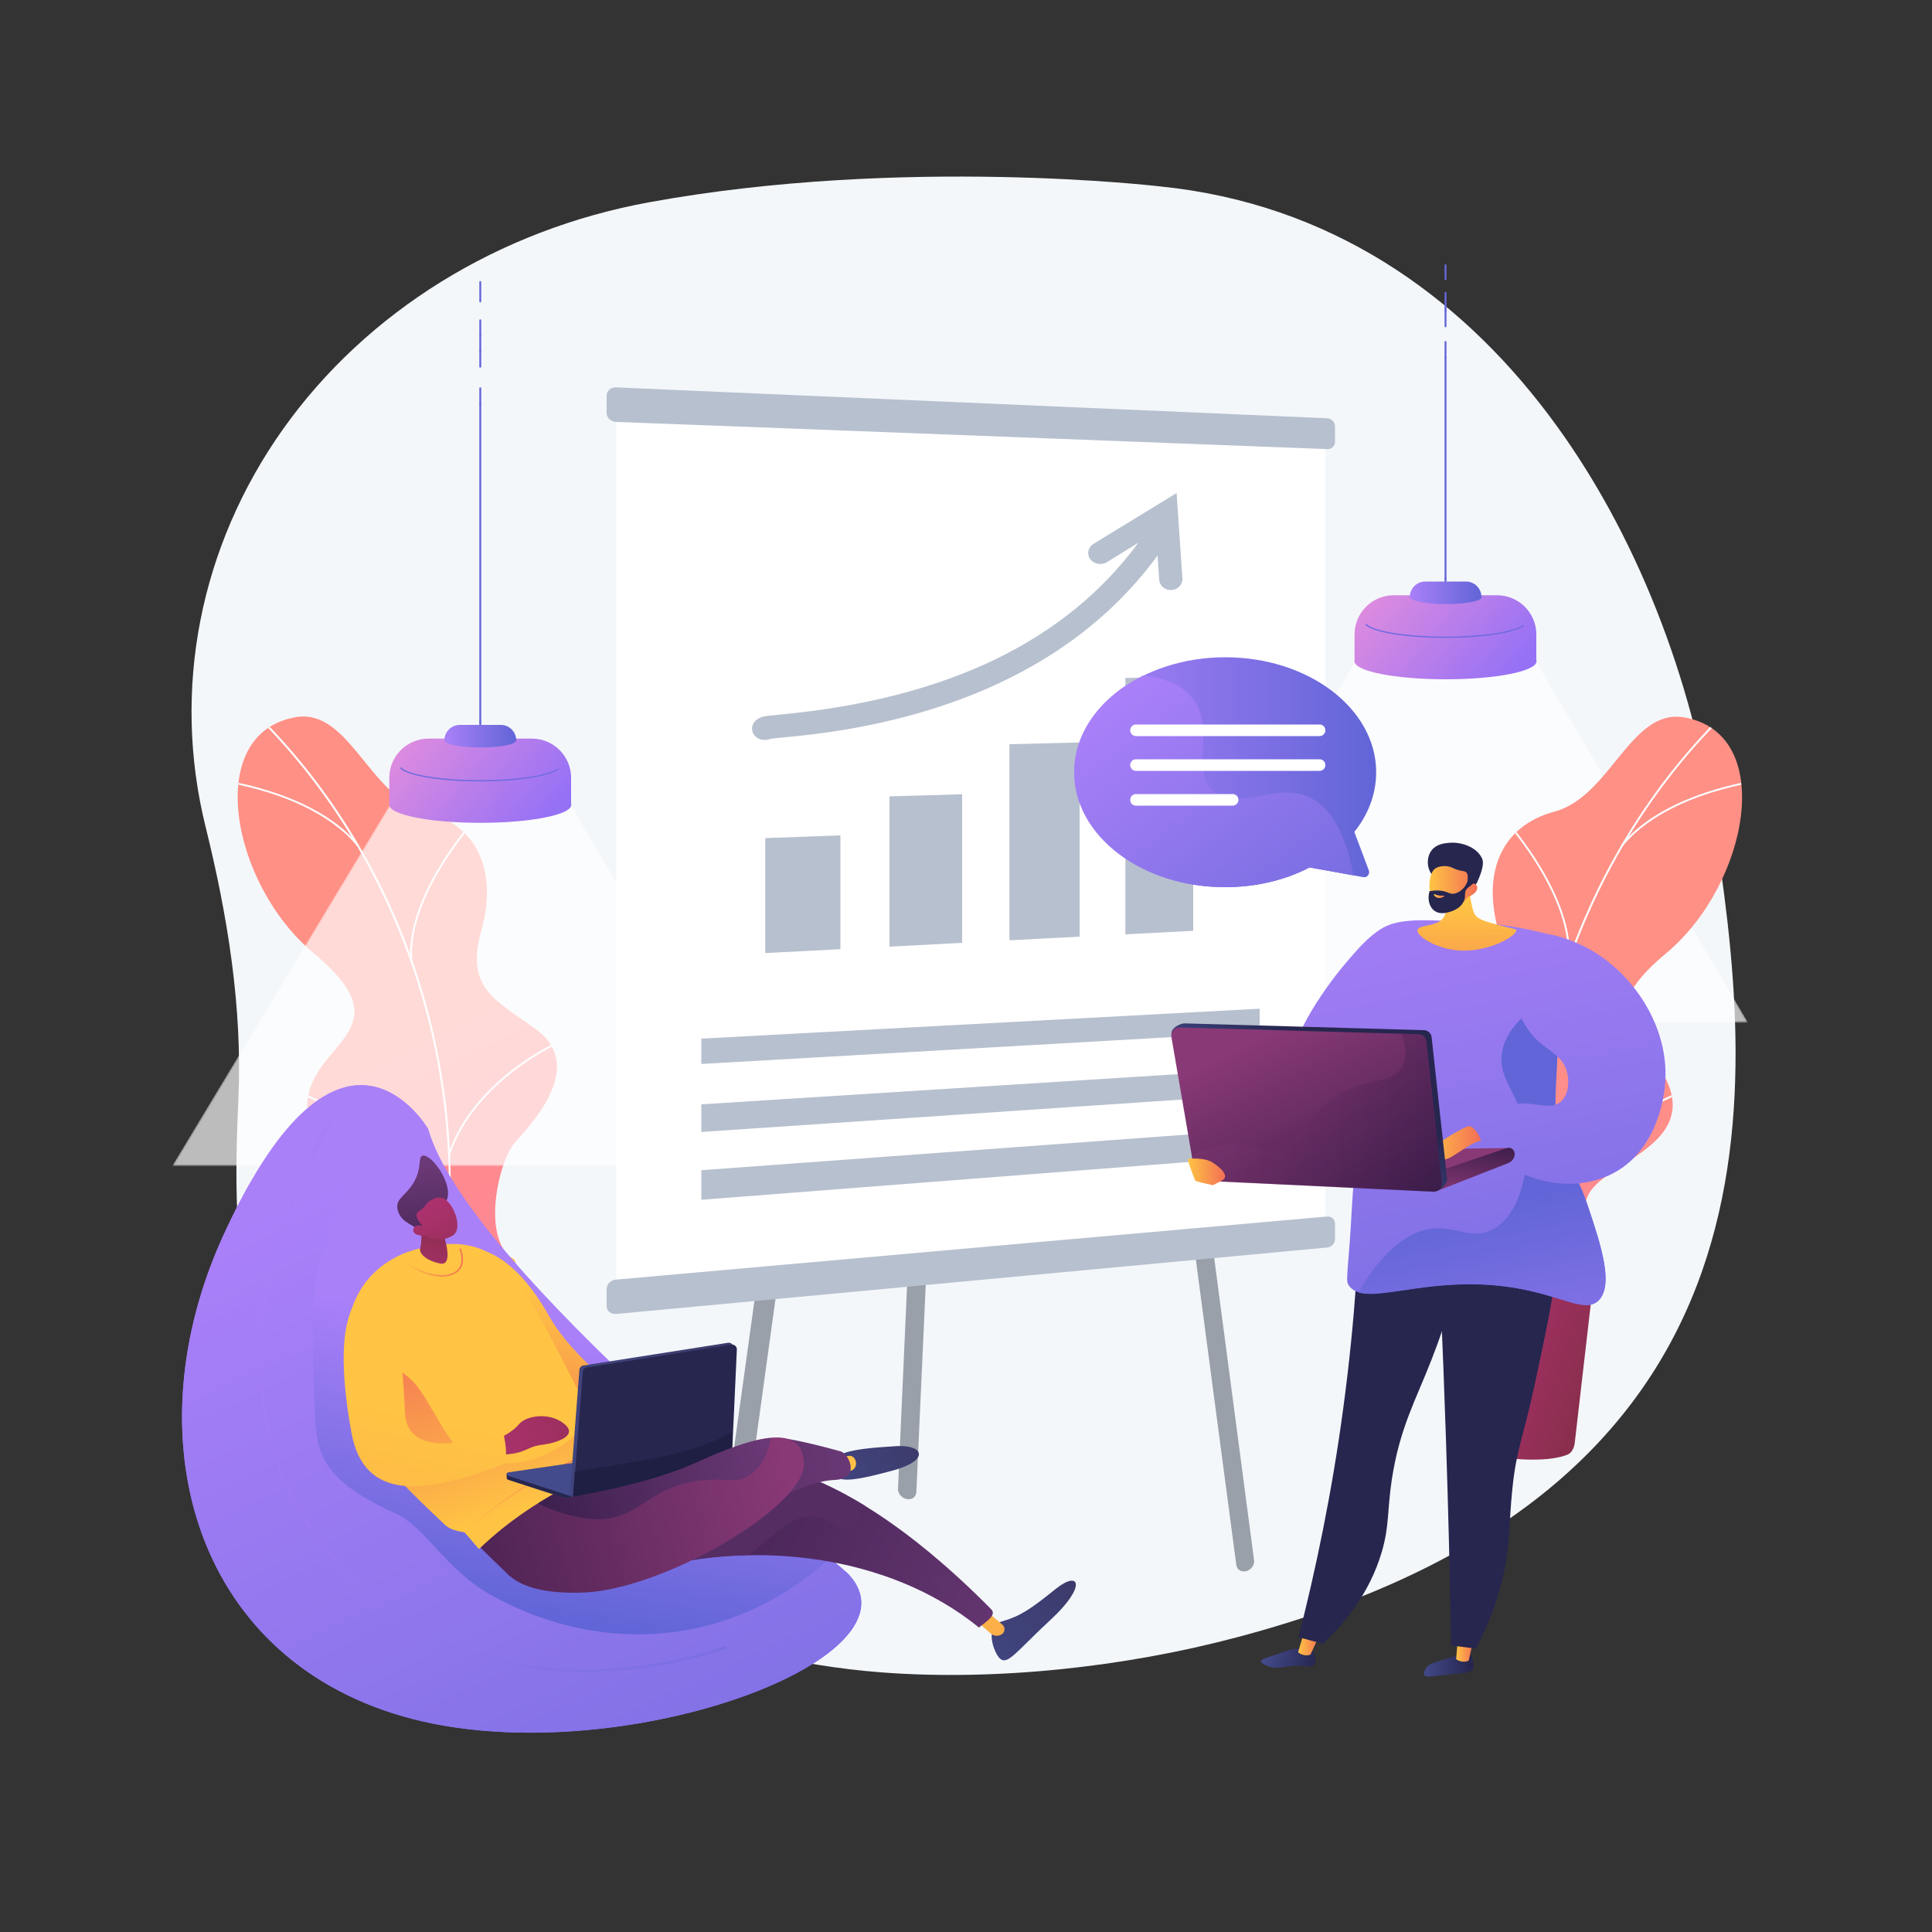 <?xml version="1.0" encoding="utf-8"?>
<!-- Generator: Adobe Illustrator 15.0.0, SVG Export Plug-In  -->
<!DOCTYPE svg PUBLIC "-//W3C//DTD SVG 1.1//EN" "http://www.w3.org/Graphics/SVG/1.1/DTD/svg11.dtd">
<svg version="1.1"
	 xmlns="http://www.w3.org/2000/svg" xmlns:xlink="http://www.w3.org/1999/xlink" xmlns:a="http://ns.adobe.com/AdobeSVGViewerExtensions/3.0/"
	 x="0px" y="0px" width="1000px" height="1000px" viewBox="-89 -91.4 1000 1000" enable-background="new -89 -91.4 1000 1000"
	 xml:space="preserve">
<rect x="-89" y="-91.4" width="1000" height="1000" fill="#333333" stroke="none"/>
<defs>
</defs>
<path fill="#F4F7FA" d="M797.6,331.3C775.9,192.9,687.1,22.9,511.6,5.1c0,0-133.2-15.8-264.6,8.2C169.1,27.5,100.8,69.8,57.5,130.7
	C14.3,191.6-0.1,265.8,17.4,336.5c11.4,46,19.1,93.5,17,140.7c-3.7,82.2-1.6,158.9,80.2,207.9c73,43.8,164.8,82.4,252.4,89.1
	c59.5,4.6,126.3-2.8,183.7-18C843.1,679.2,819.2,469.7,797.6,331.3z"/>
<linearGradient id="SVGID_3_" gradientUnits="userSpaceOnUse" x1="3476.594" y1="600.444" x2="3563.116" y2="629.527" gradientTransform="matrix(-1 0 0 1 3645.49 0)">
	<stop  offset="0" style="stop-color:#AB316D"/>
	<stop  offset="1" style="stop-color:#792D3D"/>
</linearGradient>
<path fill="url(#SVGID_3_)" d="M120.7,655.3c0.3,3,1.8,5.4,3.7,6.2c4.8,1.9,11,2.6,18.2,2.6c7.4,0,13.6-0.7,18.5-2.7
	c1.9-0.7,3.3-3,3.7-5.9l12.9-93.7h-67.8L120.7,655.3z"/>
<linearGradient id="SVGID_4_" gradientUnits="userSpaceOnUse" x1="3467.795" y1="561.415" x2="3535.686" y2="561.415" gradientTransform="matrix(-1 0 0 1 3645.49 0)">
	<stop  offset="0" style="stop-color:#FFC444"/>
	<stop  offset="0.996" style="stop-color:#F36F56"/>
</linearGradient>
<ellipse fill="url(#SVGID_4_)" cx="143.7" cy="561.4" rx="33.9" ry="5.5"/>
<linearGradient id="SVGID_5_" gradientUnits="userSpaceOnUse" x1="3526.774" y1="427.003" x2="3300.067" y2="898.677" gradientTransform="matrix(-1 0 0 1 3645.49 0)">
	<stop  offset="0" style="stop-color:#FF9085"/>
	<stop  offset="1" style="stop-color:#FB6FBB"/>
</linearGradient>
<path fill="url(#SVGID_5_)" d="M176.1,560.1c-1.8,1.1-5.7,4.8-10.9,5.2c-34.6,2.7-49.2-4.4-50.4-5.5c-0.2-0.2,1.1-15,0.9-15.1
	c1-5.4,0.8-11.2-1.7-17c-7.4-17.1-54.8-25.3-41.7-57.9c9.6-23.9,44-32.1,1.1-67.8C30.4,366.2,16,288.1,64.1,279.8
	c27.6-4.7,38,41,67,48.8c27.6,7.4,37.5,31.5,29,61.8c-8.5,30.3,7.9,35.9,28.5,51.1c24.8,18.2,0.1,46.3-10.8,58.1
	C169.1,509.2,160.1,548.5,176.1,560.1z"/>
<g>
	<defs>
		<path id="SVGID_2_" d="M108,562.6l62.1,20.6c6.5-7.6,16.5-22.3,4.9-30.6c-16.2-11.5-5.8-43.4,2.9-53
			c10.9-11.8,35.6-39.8,10.8-58.1c-20.6-15.2-37-20.8-28.5-51.1c8.5-30.3-1.4-54.4-29-61.8c-29-7.8-39.5-53.5-67-48.8
			C16,288.1,30.4,366.2,73.3,402c42.9,35.8,8.5,43.9-1.1,67.8c-13.1,32.6,34.2,40.8,41.7,57.9C119.7,541.1,113.1,554.7,108,562.6z"
			/>
	</defs>
	<clipPath id="SVGID_6_">
		<use xlink:href="#SVGID_2_"  overflow="visible"/>
	</clipPath>
	<g clip-path="url(#SVGID_6_)">
		<path fill="#FCFDFE" d="M141.7,562.7l-1-0.1c6.4-50.2,0.9-102.9-15.8-152.3c-16.8-49.6-44.6-94.6-80.2-130.1l0.7-0.7
			c35.8,35.6,63.6,80.7,80.5,130.5C142.6,459.5,148.1,512.3,141.7,562.7z"/>
		<path fill="#FCFDFE" d="M143.9,506.3L143,506c13.2-39.1,56.8-58.3,57.2-58.5l0.4,0.9C200.2,448.6,156.9,467.6,143.9,506.3z"/>
		<path fill="#FCFDFE" d="M142.6,543.5c-6.9-40-75.7-68.6-76.4-68.8l0.4-0.9c0.7,0.3,70,29,77,69.6L142.6,543.5z"/>
		<path fill="#FCFDFE" d="M123.4,406.2c-2.8-33.1,30.9-71.1,31.2-71.5l0.7,0.7c-0.3,0.4-33.7,38-30.9,70.7L123.4,406.2z"/>
		<path fill="#FCFDFE" d="M95.8,346.4c-23.6-28.3-73.2-33.7-73.7-33.7l0.1-1c0.5,0.1,50.5,5.5,74.4,34.1L95.8,346.4z"/>
	</g>
</g>
<defs>
	<filter id="Adobe_OpacityMaskFilter" filterUnits="userSpaceOnUse" x="0" y="316.7" width="316.3" height="195.6">
		<feColorMatrix  type="matrix" values="1 0 0 0 0  0 1 0 0 0  0 0 1 0 0  0 0 0 1 0"/>
	</filter>
</defs>
<mask maskUnits="userSpaceOnUse" x="0" y="316.7" width="316.3" height="195.6" id="SVGID_7_">
	<g filter="url(#Adobe_OpacityMaskFilter)">
		<linearGradient id="SVGID_8_" gradientUnits="userSpaceOnUse" x1="158.174" y1="512.27" x2="158.174" y2="316.661">
			<stop  offset="0.302" style="stop-color:#000000"/>
			<stop  offset="0.363" style="stop-color:#070707"/>
			<stop  offset="0.453" style="stop-color:#1B1B1B"/>
			<stop  offset="0.559" style="stop-color:#3B3B3B"/>
			<stop  offset="0.68" style="stop-color:#686868"/>
			<stop  offset="0.812" style="stop-color:#A2A2A2"/>
			<stop  offset="0.952" style="stop-color:#E7E7E7"/>
			<stop  offset="0.996" style="stop-color:#FFFFFF"/>
		</linearGradient>
		<polygon fill="url(#SVGID_8_)" points="117.9,316.7 0,512.3 316.3,512.3 204,320.7 		"/>
	</g>
</mask>
<polygon opacity="0.82" mask="url(#SVGID_7_)" fill="#FFFFFF" points="117.9,316.7 0,512.3 316.3,512.3 204,320.7 "/>
<path fill="#6567D9" d="M159.6,118.1c-0.3,0-0.5-0.2-0.5-0.5v-8c0-0.3,0.2-0.5,0.5-0.5s0.5,0.2,0.5,0.5v8
	C160.1,117.9,159.9,118.1,159.6,118.1z"/>
<path fill="#6567D9" d="M159.6,282.7c-0.3,0-0.5-0.2-0.5-0.5V117.6c0-0.3,0.2-0.5,0.5-0.5s0.5,0.2,0.5,0.5v164.5
	C160.1,282.4,159.9,282.7,159.6,282.7z"/>
<path fill="#6567D9" d="M159.6,290.7c-0.3,0-0.5-0.2-0.5-0.5v-8c0-0.3,0.2-0.5,0.5-0.5s0.5,0.2,0.5,0.5v8
	C160.1,290.4,159.9,290.7,159.6,290.7z"/>
<path fill="#6567D9" d="M159.6,82.9c-0.3,0-0.5-0.2-0.5-0.5v-8c0-0.3,0.2-0.5,0.5-0.5s0.5,0.2,0.5,0.5v8
	C160.1,82.7,159.9,82.9,159.6,82.9z"/>
<path fill="#6567D9" d="M159.6,90.9c-0.3,0-0.5-0.2-0.5-0.5v-8c0-0.3,0.2-0.5,0.5-0.5s0.5,0.2,0.5,0.5v8
	C160.1,90.7,159.9,90.9,159.6,90.9z"/>
<path fill="#6567D9" d="M159.6,98.9c-0.3,0-0.5-0.2-0.5-0.5v-8c0-0.3,0.2-0.5,0.5-0.5s0.5,0.2,0.5,0.5v8
	C160.1,98.7,159.9,98.9,159.6,98.9z"/>
<path fill="#6567D9" d="M159.6,65.1c-0.3,0-0.5-0.2-0.5-0.5v-10c0-0.3,0.2-0.5,0.5-0.5s0.5,0.2,0.5,0.5v10
	C160.1,64.8,159.9,65.1,159.6,65.1z"/>
<linearGradient id="SVGID_9_" gradientUnits="userSpaceOnUse" x1="120.898" y1="281.43" x2="189.088" y2="338.372">
	<stop  offset="3.597120e-003" style="stop-color:#E38DDD"/>
	<stop  offset="1" style="stop-color:#9571F6"/>
</linearGradient>
<path fill="url(#SVGID_9_)" d="M206.6,325.6v-14.4c0-11.2-9.1-20.3-20.3-20.3h-53.5c-11.2,0-20.3,9.1-20.3,20.3v14.4H206.6z"/>
<linearGradient id="SVGID_10_" gradientUnits="userSpaceOnUse" x1="115.306" y1="288.126" x2="183.496" y2="345.068">
	<stop  offset="3.597120e-003" style="stop-color:#E38DDD"/>
	<stop  offset="1" style="stop-color:#9571F6"/>
</linearGradient>
<ellipse fill="url(#SVGID_10_)" cx="159.6" cy="325.2" rx="47.1" ry="9.3"/>
<path fill="#726BDF" d="M159.6,313.1c-19.9,0-37.4-2.8-41.4-6.7c-0.1-0.1-0.1-0.3,0-0.5c0.1-0.1,0.3-0.1,0.5,0
	c3.9,3.8,21.1,6.5,40.9,6.5c18.4,0,34.9-2.4,40.1-5.9c0.1-0.1,0.3-0.1,0.4,0.1c0.1,0.1,0.1,0.3-0.1,0.4
	C194.7,310.6,178.5,313.1,159.6,313.1z"/>
<linearGradient id="SVGID_11_" gradientUnits="userSpaceOnUse" x1="140.996" y1="289.671" x2="178.198" y2="289.671">
	<stop  offset="0" style="stop-color:#AA80F9"/>
	<stop  offset="0.996" style="stop-color:#6165D7"/>
</linearGradient>
<path fill="url(#SVGID_11_)" d="M178.2,291.7c-0.1-4.4-3.6-7.9-8-7.9H149c-4.4,0-8,3.6-8,8h0c0,0,0,0,0,0c0,2,8.3,3.7,18.6,3.7
	c10.3,0,18.6-1.6,18.6-3.7C178.2,291.8,178.2,291.8,178.2,291.7z"/>
<defs>
	<filter id="Adobe_OpacityMaskFilter_1_" filterUnits="userSpaceOnUse" x="499.6" y="242.5" width="316.4" height="195.6">
		<feColorMatrix  type="matrix" values="1 0 0 0 0  0 1 0 0 0  0 0 1 0 0  0 0 0 1 0"/>
	</filter>
</defs>
<mask maskUnits="userSpaceOnUse" x="499.6" y="242.5" width="316.4" height="195.6" id="SVGID_12_">
	<g filter="url(#Adobe_OpacityMaskFilter_1_)">
		<linearGradient id="SVGID_13_" gradientUnits="userSpaceOnUse" x1="657.768" y1="438.067" x2="657.768" y2="242.458">
			<stop  offset="0.302" style="stop-color:#000000"/>
			<stop  offset="0.363" style="stop-color:#070707"/>
			<stop  offset="0.453" style="stop-color:#1B1B1B"/>
			<stop  offset="0.559" style="stop-color:#3B3B3B"/>
			<stop  offset="0.68" style="stop-color:#686868"/>
			<stop  offset="0.812" style="stop-color:#A2A2A2"/>
			<stop  offset="0.952" style="stop-color:#E7E7E7"/>
			<stop  offset="0.996" style="stop-color:#FFFFFF"/>
		</linearGradient>
		<polygon fill="url(#SVGID_13_)" points="617.5,242.5 499.6,438.1 815.9,438.1 703.6,246.5 		"/>
	</g>
</mask>
<polygon opacity="0.82" mask="url(#SVGID_12_)" fill="#FFFFFF" points="617.5,242.5 499.6,438.1 815.9,438.1 703.6,246.5 "/>
<path fill="#6567D9" d="M659.2,94.1c-0.3,0-0.5-0.2-0.5-0.5v-8c0-0.3,0.2-0.5,0.5-0.5s0.5,0.2,0.5,0.5v8
	C659.7,93.9,659.5,94.1,659.2,94.1z"/>
<path fill="#6567D9" d="M659.2,208.5c-0.3,0-0.5-0.2-0.5-0.5V93.6c0-0.3,0.2-0.5,0.5-0.5s0.5,0.2,0.5,0.5v114.3
	C659.7,208.2,659.5,208.5,659.2,208.5z"/>
<path fill="#6567D9" d="M659.2,216.5c-0.3,0-0.5-0.2-0.5-0.5v-8c0-0.3,0.2-0.5,0.5-0.5s0.5,0.2,0.5,0.5v8
	C659.7,216.2,659.5,216.5,659.2,216.5z"/>
<path fill="#6567D9" d="M659.2,68.7c-0.3,0-0.5-0.2-0.5-0.5v-8c0-0.3,0.2-0.5,0.5-0.5s0.5,0.2,0.5,0.5v8
	C659.7,68.5,659.5,68.7,659.2,68.7z"/>
<path fill="#6567D9" d="M659.2,70c-0.3,0-0.5-0.2-0.5-0.5v-1.3c0-0.3,0.2-0.5,0.5-0.5s0.5,0.2,0.5,0.5v1.3
	C659.7,69.8,659.5,70,659.2,70z"/>
<path fill="#6567D9" d="M659.2,78c-0.3,0-0.5-0.2-0.5-0.5v-8c0-0.3,0.2-0.5,0.5-0.5s0.5,0.2,0.5,0.5v8C659.7,77.8,659.5,78,659.2,78
	z"/>
<path fill="#6567D9" d="M659.2,53.6c-0.3,0-0.5-0.2-0.5-0.5v-7.2c0-0.3,0.2-0.5,0.5-0.5s0.5,0.2,0.5,0.5v7.2
	C659.7,53.4,659.5,53.6,659.2,53.6z"/>
<linearGradient id="SVGID_14_" gradientUnits="userSpaceOnUse" x1="620.491" y1="207.226" x2="688.682" y2="264.169">
	<stop  offset="3.597120e-003" style="stop-color:#E38DDD"/>
	<stop  offset="1" style="stop-color:#9571F6"/>
</linearGradient>
<path fill="url(#SVGID_14_)" d="M706.2,251.4v-14.4c0-11.2-9.1-20.3-20.3-20.3h-53.5c-11.2,0-20.3,9.1-20.3,20.3v14.4H706.2z"/>
<linearGradient id="SVGID_15_" gradientUnits="userSpaceOnUse" x1="614.899" y1="213.922" x2="683.09" y2="270.865">
	<stop  offset="3.597120e-003" style="stop-color:#E38DDD"/>
	<stop  offset="1" style="stop-color:#9571F6"/>
</linearGradient>
<ellipse fill="url(#SVGID_15_)" cx="659.2" cy="250.9" rx="47.1" ry="9.3"/>
<path fill="#726BDF" d="M659.2,238.8c-19.9,0-37.4-2.8-41.4-6.7c-0.1-0.1-0.1-0.3,0-0.5c0.1-0.1,0.3-0.1,0.5,0
	c3.9,3.8,21.1,6.5,40.9,6.5c18.4,0,34.9-2.4,40.1-5.9c0.1-0.1,0.3-0.1,0.4,0.1c0.1,0.1,0.1,0.3-0.1,0.4
	C694.3,236.4,678,238.8,659.2,238.8z"/>
<linearGradient id="SVGID_16_" gradientUnits="userSpaceOnUse" x1="640.59" y1="215.468" x2="677.791" y2="215.468">
	<stop  offset="0" style="stop-color:#AA80F9"/>
	<stop  offset="0.996" style="stop-color:#6165D7"/>
</linearGradient>
<path fill="url(#SVGID_16_)" d="M677.8,217.5c-0.1-4.4-3.6-7.9-8-7.9h-21.1c-4.4,0-8,3.6-8,8h0c0,0,0,0,0,0c0,2,8.3,3.7,18.6,3.7
	c10.3,0,18.6-1.6,18.6-3.7C677.8,217.6,677.8,217.6,677.8,217.5z"/>
<linearGradient id="SVGID_17_" gradientUnits="userSpaceOnUse" x1="677.886" y1="600.444" x2="764.408" y2="629.527">
	<stop  offset="0" style="stop-color:#AB316D"/>
	<stop  offset="1" style="stop-color:#792D3D"/>
</linearGradient>
<path fill="url(#SVGID_17_)" d="M726.1,655.3c-0.3,3-1.8,5.4-3.7,6.2c-4.8,1.9-11,2.6-18.2,2.6c-7.4,0-13.6-0.7-18.5-2.7
	c-1.9-0.7-3.3-3-3.7-5.9l-12.9-93.7h67.8L726.1,655.3z"/>
<linearGradient id="SVGID_18_" gradientUnits="userSpaceOnUse" x1="669.086" y1="561.415" x2="736.977" y2="561.415">
	<stop  offset="0" style="stop-color:#FFC444"/>
	<stop  offset="0.996" style="stop-color:#F36F56"/>
</linearGradient>
<ellipse fill="url(#SVGID_18_)" cx="703" cy="561.4" rx="33.9" ry="5.5"/>
<linearGradient id="SVGID_19_" gradientUnits="userSpaceOnUse" x1="728.065" y1="427.003" x2="501.358" y2="898.677">
	<stop  offset="0" style="stop-color:#FF9085"/>
	<stop  offset="1" style="stop-color:#FB6FBB"/>
</linearGradient>
<path fill="url(#SVGID_19_)" d="M670.7,560.1c1.8,1.1,5.7,4.8,10.9,5.2c34.6,2.7,49.2-4.4,50.4-5.5c0.2-0.2-1.1-15-0.9-15.1
	c-1-5.4-0.8-11.2,1.7-17c7.4-17.1,54.8-25.3,41.7-57.9c-9.6-23.9-44-32.1-1.1-67.8c42.9-35.8,57.3-113.9,9.2-122.1
	c-27.6-4.7-38,41-67,48.8c-27.6,7.4-37.5,31.5-29,61.8c8.5,30.3-7.9,35.9-28.5,51.1c-24.8,18.2-0.1,46.3,10.8,58.1
	C677.6,509.2,686.7,548.5,670.7,560.1z"/>
<g>
	<defs>
		<path id="SVGID_1_" d="M738.7,562.6l-62.1,20.6c-6.5-7.6-16.5-22.3-4.9-30.6c16.2-11.5,5.8-43.4-2.9-53
			c-10.9-11.8-35.6-39.8-10.8-58.1c20.6-15.2,37-20.8,28.5-51.1c-8.5-30.3,1.4-54.4,29-61.8c29-7.8,39.5-53.5,67-48.8
			c48.1,8.2,33.6,86.3-9.2,122.1c-42.9,35.8-8.5,43.9,1.1,67.8c13.1,32.6-34.2,40.8-41.7,57.9C727.1,541.1,733.6,554.7,738.7,562.6z
			"/>
	</defs>
	<clipPath id="SVGID_20_">
		<use xlink:href="#SVGID_1_"  overflow="visible"/>
	</clipPath>
	<g clip-path="url(#SVGID_20_)">
		<path fill="#FCFDFE" d="M705.1,562.7c-6.4-50.4-0.9-103.2,15.9-152.7c16.9-49.8,44.7-94.9,80.5-130.5l0.7,0.7
			c-35.7,35.5-63.4,80.4-80.2,130.1c-16.7,49.4-22.2,102-15.8,152.3L705.1,562.7z"/>
		<path fill="#FCFDFE" d="M702.9,506.3c-13-38.7-56.2-57.7-56.7-57.9l0.4-0.9c0.4,0.2,44.1,19.4,57.2,58.5L702.9,506.3z"/>
		<path fill="#FCFDFE" d="M704.2,543.5l-1-0.2c7-40.6,76.3-69.3,77-69.6l0.4,0.9C779.9,475,711.1,503.5,704.2,543.5z"/>
		<path fill="#FCFDFE" d="M723.4,406.2l-1-0.1c2.8-32.7-30.6-70.3-30.9-70.7l0.7-0.7C692.5,335.2,726.2,373.1,723.4,406.2z"/>
		<path fill="#FCFDFE" d="M751,346.4l-0.8-0.6c23.8-28.6,73.9-34,74.4-34.1l0.1,1C824.2,312.7,774.6,318.1,751,346.4z"/>
	</g>
</g>
<path fill="#99A0AA" d="M349.3,275.4l-0.2,0c-2.9-0.3-5.5,1.6-5.8,4.2l-66,477.1c-0.4,2.8,1.7,4.9,4.7,4.8l0.2,0
	c3-0.1,5.7-2.4,6-5.1l65.6-475.6C354.2,278.2,352.1,275.8,349.3,275.4z"/>
<path fill="#99A0AA" d="M560.1,716.1l-57.7-437.3c-0.3-2.5-2.7-4.3-5.3-4l-0.2,0c-2.6,0.3-4.5,2.7-4.1,5.2l58.1,438.6
	c0.3,2.4,2.6,3.9,5.1,3.2l0.2,0C558.7,721,560.5,718.5,560.1,716.1z"/>
<path fill="#99A0AA" d="M375.8,679.2l19.7-440.7c0.1-2.5,2.3-4.5,5-4.4l0.2,0c2.6,0.1,4.7,2.3,4.6,4.8l-20,442
	c-0.1,2.5-2.3,4.1-4.8,3.6l-0.2,0C377.7,684,375.7,681.6,375.8,679.2z"/>
<polygon fill="#FFFFFF" points="597,134.1 597,547.4 461,559.8 230,580.8 230,119.2 270.6,120.9 "/>
<path fill="#B7C0CE" d="M602,129.2v8.1c0,2.2-1.8,3.8-4,3.8l-1.4-0.1l-318.3-12.2l-48-1.8l-0.3,0c-2.7-0.1-5-2.1-5-4.6v-9.1
	c0-2.4,2.2-4.3,4.9-4.2l25,1.1L598,125.1C600.1,125.2,602,127.1,602,129.2z"/>
<path fill="#B7C0CE" d="M602,541.9v8.1c0,2.2-1.8,4.1-4,4.3l-120.9,11.3L230,588.7c-2.7,0.3-5-1.5-5-3.9v-9.1c0-2.4,2.2-4.6,4.9-4.8
	l0.3,0l213.7-19l152.5-13.5l1.5-0.1C600.2,538.1,602,539.7,602,541.9z"/>
<polygon fill="#B7C0CE" points="346,399.9 307.1,401.9 307.1,342.4 346,341 "/>
<polygon fill="#B7C0CE" points="409,396.6 371.4,398.6 371.4,320.8 409,319.7 "/>
<polygon fill="#B7C0CE" points="469.8,393.4 433.5,395.3 433.5,293.8 469.8,292.9 "/>
<polygon fill="#B7C0CE" points="528.6,390.4 493.5,392.2 493.5,259.5 528.6,259 "/>
<path fill="#B7C0CE" d="M514.3,179.4c-2.9-1.6-6.6-0.8-8.3,1.8c-1.9,2.8-3.8,5.6-5.8,8.3c-37.3,50.7-98.6,80.7-184.8,88.9
	c-2.8,0.3-5,0.5-6.7,0.7c-1.1,0.1-2.6,0.3-4.1,0.9c-1.5,0.6-2.9,1.6-3.8,3.4c-1.5,3.1,0.2,6.6,3.6,7.8c0.9,0.3,1.8,0.4,2.6,0.4
	c1,0,2-0.2,2.9-0.6c1.3-0.2,4-0.5,6.6-0.7c15.8-1.5,52.2-5.1,91.3-19.6c43.8-16.3,78-41.3,102.3-74.5c2.2-2.9,4.2-5.9,6.2-9
	C518,184.5,517.1,181.1,514.3,179.4z"/>
<path fill="#B7C0CE" d="M517,214c-3.2,0-5.8-2.3-6-5.3l-1.7-24.8l-25.4,15.7c-2.8,1.7-6.7,1-8.6-1.6c-1.9-2.6-1.1-6.2,1.7-7.9
	l43-26.3L523,208c0.2,3.1-2.3,5.8-5.6,6C517.2,214,517.1,214,517,214z"/>
<polygon fill="#B7C0CE" points="563,442.8 274,459.3 274,446.2 563,430.7 "/>
<polygon fill="#B7C0CE" points="563,475 274,494.5 274,480.2 563,461.9 "/>
<polygon fill="#B7C0CE" points="563,507.2 274,529.6 274,514.3 563,493.1 "/>
<linearGradient id="SVGID_21_" gradientUnits="userSpaceOnUse" x1="165.122" y1="516.14" x2="432.094" y2="1086.451" gradientTransform="matrix(1 0 0 1 -73.897 0)">
	<stop  offset="0" style="stop-color:#AA80F9"/>
	<stop  offset="0.996" style="stop-color:#6165D7"/>
</linearGradient>
<path fill="url(#SVGID_21_)" d="M132.6,493c0,0-45-77.9-105.8,54.6c-47.4,103.1-16.8,217.9,92.8,249.4s280.7-32.1,227-76.9
	C232.7,625,146.2,540.7,132.6,493z"/>
<linearGradient id="SVGID_22_" gradientUnits="userSpaceOnUse" x1="287.756" y1="601.031" x2="263.089" y2="746.095" gradientTransform="matrix(1 0 0 1 -73.897 0)">
	<stop  offset="0" style="stop-color:#AA80F9"/>
	<stop  offset="0.996" style="stop-color:#6165D7"/>
</linearGradient>
<path fill="url(#SVGID_22_)" d="M76.2,563c-3.2,9.4-3.9,36.3-2.6,67.2c1.2,27.6-1.3,42,42.6,62c15,6.9,25.4,28.7,48.5,41.7
	c10.4,5.9,49.8,27.2,100.5,18.6c33.6-5.7,58.6-22.2,75.5-37.5C229.7,622,146,539.9,132.6,493c0,0-16.4-28.4-42.9-21.7
	C96.2,478.5,98.4,497.7,76.2,563z"/>
<linearGradient id="SVGID_23_" gradientUnits="userSpaceOnUse" x1="165.122" y1="516.141" x2="432.094" y2="1086.45" gradientTransform="matrix(1 0 0 1 -73.897 0)">
	<stop  offset="0" style="stop-color:#AA80F9"/>
	<stop  offset="0.996" style="stop-color:#6165D7"/>
</linearGradient>
<path fill="url(#SVGID_23_)" d="M295.1,765.6c-51.8,28.6-138.4,46.1-202.9-1.8c-59.7-44.3-65-118.6-67-141.3
	c-3.5-39.6,4.3-74.1,15.4-101.9c-4.5,7.8-9.1,16.8-13.8,27c-47.4,103.1-16.8,217.9,92.8,249.4c107.9,31,275.4-30.1,229.4-74.8
	C336,736.9,318.3,752.8,295.1,765.6z"/>
<linearGradient id="SVGID_24_" gradientUnits="userSpaceOnUse" x1="45.291" y1="630.796" x2="287.141" y2="630.796">
	<stop  offset="0" style="stop-color:#AA80F9"/>
	<stop  offset="0.996" style="stop-color:#6165D7"/>
</linearGradient>
<path opacity="0.3" fill="url(#SVGID_24_)" d="M213.4,774.1c-1.5,0-3.1,0-4.6-0.1c-40-0.9-96.2-14.2-136.6-72.4
	C38,652.4,42.6,596.9,52.4,559c10.6-41,29.6-70.9,29.8-71.2c0.2-0.3,0.7-0.4,1-0.2c0.3,0.2,0.4,0.7,0.2,1c-0.2,0.3-19,30-29.6,70.8
	C44,597,39.5,652.1,73.3,700.8c40.1,57.8,95.8,70.9,135.5,71.8c43.1,1,77-11.9,77.4-12c0.4-0.1,0.8,0,0.9,0.4c0.1,0.4,0,0.8-0.4,0.9
	C286.4,762.1,254.5,774.1,213.4,774.1z"/>
<linearGradient id="SVGID_25_" gradientUnits="userSpaceOnUse" x1="-2083.895" y1="595.178" x2="-2028.446" y2="595.178" gradientTransform="matrix(0.657 -0.754 0.754 0.657 1345.971 -1197.465)">
	<stop  offset="0" style="stop-color:#40447E"/>
	<stop  offset="0.996" style="stop-color:#3C3B6B"/>
</linearGradient>
<path fill="url(#SVGID_25_)" d="M428.3,766.8c-2.9-3.1-8-16.3,1.4-19c9.4-2.7,14.6-6.2,27.5-16.6c12.9-10.4,16.2-1.5-2,15.4
	C437,763.4,432.4,771.1,428.3,766.8z"/>
<linearGradient id="SVGID_26_" gradientUnits="userSpaceOnUse" x1="653.444" y1="548.632" x2="1099.686" y2="1011.713" gradientTransform="matrix(0.995 9.800000e-002 -9.800000e-002 0.995 -267.064 20.03)">
	<stop  offset="0" style="stop-color:#FFC444"/>
	<stop  offset="0.996" style="stop-color:#F36F56"/>
</linearGradient>
<path fill="url(#SVGID_26_)" d="M416.1,747.4l7.7,6.7c1.6,1.4,3.9,1.6,5.7,0.4c0.8-0.5,1.4-1.4,1.4-2.4c0.1-1-0.3-2-1.1-2.6
	l-11.2-9.6L416.1,747.4z"/>
<linearGradient id="SVGID_27_" gradientUnits="userSpaceOnUse" x1="79.999" y1="699.558" x2="354.165" y2="845.181" gradientTransform="matrix(0.998 -6.110000e-002 6.110000e-002 0.998 49.201 -41.07)">
	<stop  offset="0" style="stop-color:#311944"/>
	<stop  offset="1" style="stop-color:#6B3976"/>
</linearGradient>
<path fill="url(#SVGID_27_)" d="M185.8,682.8c-13.6,11.9,14.8,50.9,60.1,38.3c54.9-15.3,124.7-8.4,171.8,29.9
	c2.7-2.4,9.5-6.2,6.4-9.4c-42.5-43-81.9-67.7-114.5-74.3C260.3,657.3,224.5,648.9,185.8,682.8z"/>
<path fill="#552D63" d="M345.1,699.1c8,4.6,9.7-4.8,13.8-11c-17.6-10.8-34.2-17.8-49.3-20.9c-49.3-10-85.1-18.4-123.7,15.5
	c-13.6,11.9,14.8,50.9,60.1,38.3c16.4-4.6,34.1-7.1,52.1-7.5C312.6,704.4,324.4,683.5,345.1,699.1z"/>
<linearGradient id="SVGID_28_" gradientUnits="userSpaceOnUse" x1="-23.814" y1="764.794" x2="224.791" y2="718.605" gradientTransform="matrix(0.998 -6.110000e-002 6.110000e-002 0.998 49.201 -41.07)">
	<stop  offset="0" style="stop-color:#311944"/>
	<stop  offset="1" style="stop-color:#893976"/>
</linearGradient>
<path fill="url(#SVGID_28_)" d="M177.8,723.4l-2.8,1.1c0,0-18-17-21.3-21.4c-3.9-5.3,40.2-18.8,54.6-36.5c15.1-18.6,3.2,22,3.2,22
	L177.8,723.4z"/>
<linearGradient id="SVGID_29_" gradientUnits="userSpaceOnUse" x1="207.256" y1="581.601" x2="180.828" y2="669.697">
	<stop  offset="0" style="stop-color:#FFC444"/>
	<stop  offset="0.996" style="stop-color:#F36F56"/>
</linearGradient>
<path fill="url(#SVGID_29_)" d="M161.5,556.3c0,0,16,2.2,33.6,33.3c13.2,23.4,41.9,42.8,41.9,42.8l2.9,18.4l-23.8,4.2l-8.5-5.6
	l-23.2-49.4L161.5,556.3z"/>
<linearGradient id="SVGID_30_" gradientUnits="userSpaceOnUse" x1="65.427" y1="693.835" x2="-45.206" y2="1096.018" gradientTransform="matrix(0.998 -6.110000e-002 6.110000e-002 0.998 49.201 -41.07)">
	<stop  offset="0" style="stop-color:#FFC444"/>
	<stop  offset="0.996" style="stop-color:#F36F56"/>
</linearGradient>
<path fill="url(#SVGID_30_)" d="M130.4,554.4c0,0-39.5,4.9-40.3,50.3c-0.8,41.9,14.3,58.2,51.4,93.1c3.7,3.5,9.8,3.5,10.2,4
	c2.4,2.7,4.9,5.6,7.3,8.5c33.2-31.9,70.7-42.7,70.7-42.7s-34.6-71.6-49.8-95.4C164.2,547.7,140.5,551.9,130.4,554.4z"/>
<linearGradient id="SVGID_31_" gradientUnits="userSpaceOnUse" x1="80.288" y1="738.948" x2="53.117" y2="632.682" gradientTransform="matrix(0.998 -6.110000e-002 6.110000e-002 0.998 49.201 -41.07)">
	<stop  offset="0" style="stop-color:#FFC444"/>
	<stop  offset="0.996" style="stop-color:#F36F56"/>
</linearGradient>
<path fill="url(#SVGID_31_)" d="M195.9,660.2c-16.7,8.9-40.3,7.9-49-3.1c-6.5-8.3-7.6-11.4-15.6-24.5c-6.4-10.5-9.5-12.2-23.5-21
	c-5.3-3.3-11.3-8.2-17.2-15.4c-0.4,2.7-0.6,5.5-0.7,8.5c-0.8,41.9,14.3,58.2,51.4,93.1c3.7,3.5,9.8,3.5,10.2,4
	c2.4,2.7,4.9,5.6,7.3,8.5c33.2-31.9,70.7-42.7,70.7-42.7s-5.7-11.3-13.4-27.1C210.9,649.8,206.6,654.5,195.9,660.2z"/>
<linearGradient id="SVGID_32_" gradientUnits="userSpaceOnUse" x1="72.563" y1="704.572" x2="203.07" y2="669.957" gradientTransform="matrix(0.998 -6.110000e-002 6.110000e-002 0.998 49.201 -41.07)">
	<stop  offset="0" style="stop-color:#AB316D"/>
	<stop  offset="1" style="stop-color:#792D3D"/>
</linearGradient>
<path fill="url(#SVGID_32_)" d="M168.7,661.5c0,0,7.5,0.3,12.8-1.8s4.9-2.6,11-3.4c5.9-0.8,17.7-4.3,11-10.3
	c-7.4-6.7-20-4.8-23.7-0.4c-3.5,4.3-9.6,7-9.6,7L168.7,661.5z"/>
<linearGradient id="SVGID_33_" gradientUnits="userSpaceOnUse" x1="37.903" y1="686.264" x2="-72.73" y2="1088.445" gradientTransform="matrix(0.998 -6.110000e-002 6.110000e-002 0.998 49.201 -41.07)">
	<stop  offset="0" style="stop-color:#FFC444"/>
	<stop  offset="0.996" style="stop-color:#F36F56"/>
</linearGradient>
<path fill="url(#SVGID_33_)" d="M102,577c0,0-21.9,2.6-9.1,73.1c6.6,36.6,39.4,31.5,79,16.3c2.7-5.6-0.8-17.5-0.8-17.5
	s-49.2,20.3-50.5-9.3C119.2,606.5,114.8,573.5,102,577z"/>
<linearGradient id="SVGID_34_" gradientUnits="userSpaceOnUse" x1="120.077" y1="562.118" x2="150.653" y2="562.118">
	<stop  offset="0" style="stop-color:#FFC444"/>
	<stop  offset="0.996" style="stop-color:#F36F56"/>
</linearGradient>
<path fill="url(#SVGID_34_)" d="M139.6,569.4c-9.4,0-18.9-6.9-19.4-7.3c-0.2-0.1-0.2-0.3-0.1-0.5c0.1-0.2,0.3-0.2,0.5-0.1
	c0.1,0.1,12.7,9.2,22.8,6.7c2.8-0.7,4.7-2.1,5.7-4.1c1.9-3.8-0.2-8.7-0.3-8.8c-0.1-0.2,0-0.4,0.2-0.5c0.2-0.1,0.4,0,0.5,0.2
	c0.1,0.2,2.3,5.3,0.3,9.4c-1.1,2.2-3.2,3.7-6.2,4.5C142.3,569.2,140.9,569.4,139.6,569.4z"/>
<linearGradient id="SVGID_35_" gradientUnits="userSpaceOnUse" x1="153.189" y1="680.133" x2="221.336" y2="680.133">
	<stop  offset="0" style="stop-color:#FFC444"/>
	<stop  offset="0.996" style="stop-color:#F36F56"/>
</linearGradient>
<path fill="url(#SVGID_35_)" d="M153.5,700.3c-0.1,0-0.2,0-0.3-0.1c-0.1-0.1-0.1-0.4,0-0.5c0.4-0.3,35.7-31.9,67.6-39.8
	c0.2-0.1,0.4,0.1,0.4,0.3c0,0.2-0.1,0.4-0.3,0.4c-31.7,7.8-66.9,39.3-67.3,39.6C153.7,700.3,153.6,700.3,153.5,700.3z"/>
<linearGradient id="SVGID_36_" gradientUnits="userSpaceOnUse" x1="252.035" y1="486.688" x2="253.753" y2="440.92" gradientTransform="matrix(0.996 9.440000e-002 -9.440000e-002 0.996 -72.622 63.53)">
	<stop  offset="0" style="stop-color:#AB316D"/>
	<stop  offset="1" style="stop-color:#792D3D"/>
</linearGradient>
<path fill="url(#SVGID_36_)" d="M128.5,535.6c0,0,1.3,15.5,0.1,18.5s2.6,6.9,10.2,8.5c7.6,1.5,1.6-15.5,1.6-15.5L128.5,535.6z"/>
<linearGradient id="SVGID_37_" gradientUnits="userSpaceOnUse" x1="-2420.031" y1="-136.792" x2="-2445.812" y2="-202.272" gradientTransform="matrix(-0.896 0.444 0.444 0.896 -1972.831 1779.47)">
	<stop  offset="0" style="stop-color:#311944"/>
	<stop  offset="1" style="stop-color:#6B3976"/>
</linearGradient>
<path fill="url(#SVGID_37_)" d="M142.1,530c4-8.1-7.9-24.5-12.4-23.2c-2.6,0.8,0,6.6-4.9,14.4c-3.8,6.1-8.4,7.6-8.2,12.2
	c0.1,2.1,1.3,4.6,2.9,6.2c0.8,0.8,2.1,1.8,4.9,3.4c2.4,1.5,2.3,1.5,3,1.9c1.7,1,4.9,2.6,10.1,3.8c-0.3-1.2-0.5-2.7-0.6-4.4
	c0-0.7-0.1-3.3,0.5-5.7C138.5,534.1,141,532.3,142.1,530z"/>
<linearGradient id="SVGID_38_" gradientUnits="userSpaceOnUse" x1="980.289" y1="-79.092" x2="979.445" y2="-11.088" gradientTransform="matrix(0.867 -0.498 0.498 0.867 -678.213 1092.024)">
	<stop  offset="0" style="stop-color:#AB316D"/>
	<stop  offset="1" style="stop-color:#792D3D"/>
</linearGradient>
<path fill="url(#SVGID_38_)" d="M131.4,548.1c0,0,6.6,4.2,13.7,0.2c6.3-3.6,0.1-18.7-5.6-19.8c-1.9-0.4-4.9,0.6-6.8,2.3
	c-1.2,1-1.3,1.8-3.2,3.5c-1.8,1.5-2.4,1.6-2.8,2.4c-0.4,1-0.2,2.9,3.1,6.5c-1.9-0.6-3.6-0.4-4.4,0.6c-0.1,0.2-0.4,0.7-0.5,1.3
	C124.7,547.2,127.3,548.5,131.4,548.1z"/>
<path fill="#26264F" d="M174,671c-0.4,0.1-0.7,0.3-0.8,0.7c0,0.1,0.1,1.8,0.1,1.9c0,0.4,0.2,0.8,0.6,0.9l33.6,10.9l62.7-24.6
	l-29.8,2.3L174,671z"/>
<path fill="#444B8C" d="M174,670.7c-0.4,0.1-0.7,0.4-0.8,0.8s0.2,0.8,0.6,0.9l33.6,10.9l62.7-24.6l-29.8,2.3L174,670.7z"/>
<linearGradient id="SVGID_39_" gradientUnits="userSpaceOnUse" x1="112.176" y1="695.547" x2="201.374" y2="695.547" gradientTransform="matrix(0.998 -6.110000e-002 6.110000e-002 0.998 49.201 -41.07)">
	<stop  offset="0" style="stop-color:#40447E"/>
	<stop  offset="0.996" style="stop-color:#3C3B6B"/>
</linearGradient>
<path fill="url(#SVGID_39_)" d="M205.9,682.9l5-65.4c0.1-1,0.9-1.9,1.9-2.1l75.1-11.8c0.7-0.1,1.4,0.1,1.9,0.6
	c0.5,0.5,0.8,1.1,0.8,1.8l-2.8,61c0,1.1-0.8,1.9-1.9,2.1l-78,14.4L205.9,682.9z"/>
<path fill="#26264F" d="M207.5,685.4l5.2-66.9c0.1-1,0.9-1.9,1.9-2.1l75.1-11.8c0.7-0.1,1.4,0.1,1.9,0.6c0.5,0.5,0.8,1.1,0.8,1.8
	l-2.8,61c0,1-0.8,1.9-1.8,2.1L207.5,685.4z"/>
<path fill="#1F1F44" d="M207.5,685.4l80.1-15.2c1-0.2,1.8-1.1,1.8-2.1l0.8-18.4c-23.9,13.6-53.8,15.3-81.7,20.7L207.5,685.4z"/>
<linearGradient id="SVGID_40_" gradientUnits="userSpaceOnUse" x1="-713.869" y1="849.242" x2="-669.565" y2="849.242" gradientTransform="matrix(0.926 -0.377 0.377 0.926 684.864 -383.176)">
	<stop  offset="0" style="stop-color:#40447E"/>
	<stop  offset="0.996" style="stop-color:#3C3B6B"/>
</linearGradient>
<path fill="url(#SVGID_40_)" d="M343.2,671.7c-1.1-3.8-3.5-8,5.1-11.1c6.3-2.2,17.2-2.9,27.1-3.5c13.9-0.7,17.1,7.6-3.2,12.9
	C358.9,673.5,344.8,677.1,343.2,671.7z"/>
<linearGradient id="SVGID_41_" gradientUnits="userSpaceOnUse" x1="242.964" y1="709.359" x2="689.247" y2="1172.483" gradientTransform="matrix(0.998 -6.110000e-002 6.110000e-002 0.998 49.201 -41.07)">
	<stop  offset="0" style="stop-color:#FFC444"/>
	<stop  offset="0.996" style="stop-color:#F36F56"/>
</linearGradient>
<path fill="url(#SVGID_41_)" d="M354.1,665.8c0.1,2.1-1.2,3.8-3,4.1c-4.1,0.6-3.3-1.5-3.5-3.7c-0.1-2.1-1.8-3.6,3-4.1
	C352.4,662,353.9,663.7,354.1,665.8z"/>
<linearGradient id="SVGID_42_" gradientUnits="userSpaceOnUse" x1="57.792" y1="741.03" x2="262.169" y2="721.105" gradientTransform="matrix(0.998 -6.110000e-002 6.110000e-002 0.998 49.201 -41.07)">
	<stop  offset="0" style="stop-color:#311944"/>
	<stop  offset="1" style="stop-color:#6B3976"/>
</linearGradient>
<path fill="url(#SVGID_42_)" d="M311.9,653.6l4.1-0.6c0,0,7.9,0.7,29.7,6.7c4.7,0.8,11,14.4-2.6,14.9c-13.7,0.5-30.3,10.7-30.3,10.7
	L311.9,653.6z"/>
<linearGradient id="SVGID_43_" gradientUnits="userSpaceOnUse" x1="-20.791" y1="781.065" x2="227.816" y2="734.876" gradientTransform="matrix(0.998 -6.110000e-002 6.110000e-002 0.998 49.201 -41.07)">
	<stop  offset="0" style="stop-color:#311944"/>
	<stop  offset="1" style="stop-color:#893976"/>
</linearGradient>
<path fill="url(#SVGID_43_)" d="M170.2,716.9c0,0,2,17.6,43,16c41-1.6,114.3-44.2,113.9-66.6c-0.5-22.4-27.7-13.4-56-0.5
	c-23.8,10.9-60.7,17.2-68.2,18.4C193.2,685.7,167.8,708.4,170.2,716.9z"/>
<linearGradient id="SVGID_44_" gradientUnits="userSpaceOnUse" x1="67.884" y1="748.665" x2="218.29" y2="716.519" gradientTransform="matrix(0.998 -6.110000e-002 6.110000e-002 0.998 49.201 -41.07)">
	<stop  offset="0" style="stop-color:#311944"/>
	<stop  offset="1" style="stop-color:#6B3976"/>
</linearGradient>
<path fill="url(#SVGID_44_)" d="M223.8,694.8c19-1.9,23.3-15.6,46.9-19.5c15.3-2.6,20.7,2,28.5-3.3c6.2-4.1,9.3-11.3,10.8-19.1
	c-10.5,0.9-24.6,6.4-39,13c-23.2,10.6-58.6,16.9-67.5,18.3c-0.3,0-6.3-2.1-6.3-2.1s-4.5,2.5-7.7,4.6
	C202.1,693.3,216.9,695.5,223.8,694.8z"/>
<linearGradient id="SVGID_45_" gradientUnits="userSpaceOnUse" x1="3000.507" y1="341.572" x2="2915.157" y2="750.78" gradientTransform="matrix(-1 0 0 1 3602.154 0)">
	<stop  offset="0" style="stop-color:#AA80F9"/>
	<stop  offset="0.996" style="stop-color:#6165D7"/>
</linearGradient>
<path fill="url(#SVGID_45_)" d="M582.6,458.9c-7.4-7.9,13.1-37.7,24.1-50.8c9.6-11.4,19.5-23.1,31.6-21.6
	c10.7,1.3,21,12.5,21.6,23.3C661.7,438.8,593.2,470.2,582.6,458.9z"/>
<linearGradient id="SVGID_46_" gradientUnits="userSpaceOnUse" x1="-3570.445" y1="863.793" x2="-3544.885" y2="863.793" gradientTransform="matrix(1 2.890000e-002 -2.890000e-002 1 4242.107 9.914)">
	<stop  offset="0" style="stop-color:#444B8C"/>
	<stop  offset="0.996" style="stop-color:#26264F"/>
</linearGradient>
<path fill="url(#SVGID_46_)" d="M671.8,764.9c1.4,1.1,1.7,4,1.8,5.8c0.1,0.8,0.1,1.2,0,1.5c-0.7,2.1-4.8,2.4-11.3,3
	c-10.3,1-13.3,1.9-14.1,0.3c-0.8-1.4,1.1-3.8,1.3-4c1.1-1.4,2.5-1.9,5.1-2.8c4.8-1.6,8.1-2.5,9.1-2.7
	C669.8,764.5,670.8,764.2,671.8,764.9z"/>
<linearGradient id="SVGID_47_" gradientUnits="userSpaceOnUse" x1="664.623" y1="762.11" x2="673.787" y2="762.11">
	<stop  offset="0" style="stop-color:#FFC444"/>
	<stop  offset="0.996" style="stop-color:#F36F56"/>
</linearGradient>
<path fill="url(#SVGID_47_)" d="M665.7,755.6l-1,11.7c0.3,0.6,3.8,2.3,6.5,0.8l2.6-11.5L665.7,755.6z"/>
<linearGradient id="SVGID_48_" gradientUnits="userSpaceOnUse" x1="-2982.646" y1="1588.608" x2="-2955.49" y2="1588.608" gradientTransform="matrix(0.964 0.265 -0.265 0.964 3862.166 22.104)">
	<stop  offset="0" style="stop-color:#444B8C"/>
	<stop  offset="0.996" style="stop-color:#26264F"/>
</linearGradient>
<path fill="url(#SVGID_48_)" d="M590.4,763.4c1.7,1.9,2.1,5.3,0.6,6.9c-1.4,1.7-3.6,0.4-9.7,0.6c-6.5,0.2-8.2,1.7-12.7,0.5
	c-1.8-0.5-5-1.7-4.9-3c0-0.9,1.7-1.4,7.1-3.2c7.7-2.6,7.6-2.7,9.2-3C584.1,761.7,588.2,761,590.4,763.4z"/>
<linearGradient id="SVGID_49_" gradientUnits="userSpaceOnUse" x1="582.922" y1="759.085" x2="594.24" y2="759.085">
	<stop  offset="0" style="stop-color:#FFC444"/>
	<stop  offset="0.996" style="stop-color:#F36F56"/>
</linearGradient>
<path fill="url(#SVGID_49_)" d="M586.2,752.8l-3.3,10.9c0.2,0.6,3.6,2.5,6.4,1.3l4.9-10.6L586.2,752.8z"/>
<path fill="#26264F" d="M615.4,513.8c-0.5,36.7-3,77.9-9,122.7c-5.9,44.3-14.3,84.3-23.3,119.5c4.2,1.1,8.4,2.3,12.6,3.4
	c10.6-9.9,24-25.5,30.5-47.5c4-13.7,2.7-20.7,5.2-37.5c4.1-26.8,12.3-40.8,20.7-62.4c7.6-19.4,16.6-47.9,21.5-85.9
	C654.1,521.9,634.7,517.8,615.4,513.8z"/>
<path fill="#26264F" d="M653.1,510.3c2.6,46.6,4.7,94.2,6.3,142.5c1.2,36.3,2.1,72.1,2.7,107.5c4.3,0.5,8.6,1.1,12.8,1.6
	c4.1-7.7,9.6-19.5,13.4-34.5c4.6-18.3,3.5-29.2,5.5-48.2c2.2-21.3,5.5-25.9,11.3-52.8c11.7-54.5,17.6-81.7,4.5-98.7
	C705.3,522.2,692,508.4,653.1,510.3z"/>
<linearGradient id="SVGID_50_" gradientUnits="userSpaceOnUse" x1="2970.954" y1="335.407" x2="2885.604" y2="744.616" gradientTransform="matrix(-1 0 0 1 3602.154 0)">
	<stop  offset="0" style="stop-color:#AA80F9"/>
	<stop  offset="0.996" style="stop-color:#6165D7"/>
</linearGradient>
<path fill="url(#SVGID_50_)" d="M715.5,393c-10-2.8-24.7-6.1-42.7-7.1c-25.6-1.4-38.5-2.2-47.5,3.9c-21,14.1-4.7,46.6-13.3,127.3
	c-1.2,11.5-1.5,23.1-2.4,34.7c-1.5,19.1-1.8,20.2-0.5,22.1c8.3,12.2,39.5-6.2,85.1,1.1c25.5,4.1,37.1,13.4,44.1,6.7
	c8.2-7.9,1.2-29-4.9-47.2c-6.9-20.9-11.2-21.1-15.1-36.9c-4.1-16.4-1.6-24.9-1-50.8C717.6,434.4,717.6,415.9,715.5,393z"/>
<linearGradient id="SVGID_51_" gradientUnits="userSpaceOnUse" x1="2897.556" y1="685.378" x2="2929.948" y2="531.516" gradientTransform="matrix(-1 0 0 1 3602.154 0)">
	<stop  offset="0" style="stop-color:#AA80F9"/>
	<stop  offset="0.996" style="stop-color:#6165D7"/>
</linearGradient>
<path fill="url(#SVGID_51_)" d="M653.4,544.5c11.9-0.9,19.7,5.8,30,0.6c14.1-7.2,18.7-29.6,17.8-45.5c-1.4-24.1-15.1-30.5-12.8-46
	c1.3-8.4,7.3-19.6,28.9-31c0.3,9.6,0.2,17.8,0.1,24.3c-0.6,25.9-3.1,34.4,1,50.8c3.9,15.7,8.2,16,15.1,36.9c6,18.2,13,39.3,4.9,47.2
	c-7,6.7-18.6-2.6-44.1-6.7c-39.3-6.2-67.9,6.5-80.3,2.4C628.9,552.4,642.6,545.3,653.4,544.5z"/>
<linearGradient id="SVGID_52_" gradientUnits="userSpaceOnUse" x1="2912.487" y1="323.213" x2="2827.138" y2="732.421" gradientTransform="matrix(-1 0 0 1 3602.154 0)">
	<stop  offset="0" style="stop-color:#AA80F9"/>
	<stop  offset="0.996" style="stop-color:#6165D7"/>
</linearGradient>
<path fill="url(#SVGID_52_)" d="M699.2,394.7c8.5-7,25.6,0.9,30.2,3c25.5,11.8,48.5,43.6,42.8,77.3c-0.9,5-4.8,28.6-24.8,40.1
	c-18,10.3-42.4,7.7-61.9-6.9c-2.7-2.4-5.3-4.7-8-7.1c-2.6-2.8-5.2-5.7-7.9-8.5c4.1-3.4,11.1-8.4,21-11.5c13-4.2,22.4,3.3,28.4-2.4
	c4.2-3.9,4.2-10.9,3.1-15.1c-2.1-8.5-9.6-10.9-15.8-16.9C691.7,432.4,689,403.1,699.2,394.7z"/>
<linearGradient id="SVGID_53_" gradientUnits="userSpaceOnUse" x1="2985.252" y1="551.67" x2="2971.441" y2="512.54" gradientTransform="matrix(-1 0 0 1 3602.154 0)">
	<stop  offset="0" style="stop-color:#311944"/>
	<stop  offset="1" style="stop-color:#893976"/>
</linearGradient>
<polygon fill="url(#SVGID_53_)" points="576.8,504.5 690.9,502.8 660.6,517.4 576.5,511.9 "/>
<linearGradient id="SVGID_54_" gradientUnits="userSpaceOnUse" x1="2924.918" y1="494.978" x2="2929.982" y2="529.967" gradientTransform="matrix(-1 0 0 1 3602.154 0)">
	<stop  offset="0" style="stop-color:#311944"/>
	<stop  offset="1" style="stop-color:#893976"/>
</linearGradient>
<path fill="url(#SVGID_54_)" d="M695,505.8L695,505.8c0,2.1-1.3,4-3.3,4.8l-36.5,14.3L655,515l36-12.2
	C693,502.2,695,503.7,695,505.8z"/>
<linearGradient id="SVGID_55_" gradientUnits="userSpaceOnUse" x1="648.855" y1="500.469" x2="677.476" y2="500.469">
	<stop  offset="0" style="stop-color:#FFC444"/>
	<stop  offset="0.996" style="stop-color:#F36F56"/>
</linearGradient>
<path fill="url(#SVGID_55_)" d="M677.4,499c0.7-0.2-3.4-8.4-6.6-7.4c-3.2,0.9-19,10.1-20.5,13.9c-1.4,3.8-1.4,3.8-1.4,3.8
	s6.9,0.5,11.2-0.9C664.3,506.9,671.7,500.3,677.4,499z"/>
<linearGradient id="SVGID_56_" gradientUnits="userSpaceOnUse" x1="3025.259" y1="498.041" x2="2998.332" y2="459.805" gradientTransform="matrix(-1 0 0 1 3602.154 0)">
	<stop  offset="0" style="stop-color:#444B8C"/>
	<stop  offset="0.996" style="stop-color:#26264F"/>
</linearGradient>
<path fill="url(#SVGID_56_)" d="M652,445.4l8,73.3c0.3,2.5-3.3,6.3-5.8,6.2l-118.1-7.2c-1.9-0.1-3.6-1.5-3.9-3.4l-14.8-70.8
	c-0.4-2.6,4.2-5.2,6.8-5.2l123.7,3.5C650,441.8,651.7,443.3,652,445.4z"/>
<linearGradient id="SVGID_57_" gradientUnits="userSpaceOnUse" x1="2973.609" y1="561.321" x2="3032.537" y2="441.624" gradientTransform="matrix(-1 0 0 1 3602.154 0)">
	<stop  offset="0" style="stop-color:#311944"/>
	<stop  offset="1" style="stop-color:#893976"/>
</linearGradient>
<path fill="url(#SVGID_57_)" d="M649.3,447.5l8,73.3c0.3,2.5-1.8,4.7-4.3,4.6l-119.6-5.7c-1.9-0.1-3.6-1.5-3.9-3.4l-12.2-71.1
	c-0.4-2.6,1.6-4.9,4.2-4.8l123.7,3.5C647.3,443.9,649,445.5,649.3,447.5z"/>
<linearGradient id="SVGID_58_" gradientUnits="userSpaceOnUse" x1="2944.824" y1="484.497" x2="3074.279" y2="484.497" gradientTransform="matrix(-1 0 0 1 3602.154 0)">
	<stop  offset="0" style="stop-color:#311944"/>
	<stop  offset="1" style="stop-color:#893976"/>
</linearGradient>
<path opacity="0.3" fill="url(#SVGID_58_)" d="M579.1,502.6c10.4-4.4,6.8-12.9,19.1-23.4c16.3-13.9,32.8-7.9,38.6-18.6
	c1.8-3.3,2.7-8.6-0.5-17l9,0.3c2.1,0.1,3.8,1.6,4,3.7l8,73.3c0.3,2.5-1.8,4.7-4.3,4.6l-119.6-5.7c-1.9-0.1-3.6-1.5-3.9-3.4l-1.7-9.8
	c3.6-2,8-3.9,13-4.9C558.4,498.1,567,507.7,579.1,502.6z"/>
<linearGradient id="SVGID_59_" gradientUnits="userSpaceOnUse" x1="525.863" y1="515.11" x2="545.172" y2="515.11">
	<stop  offset="0" style="stop-color:#FFC444"/>
	<stop  offset="0.996" style="stop-color:#F36F56"/>
</linearGradient>
<path fill="url(#SVGID_59_)" d="M525.9,509.5c-0.2-0.6,0.2-1.2,0.8-1.2c2.5-0.1,8.4-0.2,11.6,1.8c4.2,2.6,9.6,7.3,5.1,9.6l-4.3,2.2
	c-0.2,0.1-0.4,0.1-0.6,0.1c-1.5-0.3-7.9-1.8-8.6-2.1C529.3,519.6,526.9,512.3,525.9,509.5z"/>
<linearGradient id="SVGID_60_" gradientUnits="userSpaceOnUse" x1="670.406" y1="377.08" x2="669.392" y2="447.581">
	<stop  offset="0" style="stop-color:#FFC444"/>
	<stop  offset="0.996" style="stop-color:#F36F56"/>
</linearGradient>
<path fill="url(#SVGID_60_)" d="M670.9,357.9c-0.1,7.6,0.8,13.6,1.6,17.8c0.9,4.7,1.6,6,2.4,6.9c1.3,1.5,3.2,2.7,14.1,5.4
	c5.9,1.5,6.7,1.4,6.8,2c0.6,2.9-15.5,12.6-32.2,10.3c-10.2-1.4-19.5-7.3-18.9-10.3c0.6-3.1,10.8-1.4,13.8-7
	c2.1-3.9-0.3-9.4-3.1-13.9C658.1,364,668.2,363,670.9,357.9z"/>
<path fill="#26264F" d="M651.9,360.9c-2.4-3.2-2.6-8.8,0.2-12.3c2.4-3,6.2-3.5,8.4-3.7c6.5-0.8,14.8,2,17.6,8c1.7,3.6-2,11-2.5,12.3
	c-0.7,1.5-1.8,2-2.9,3.2c-1.5,1.6-3.9,4.1-7.8,8.3c-0.3-1.2-0.8-2.8-1.5-4.4c-0.3-0.6-1.4-3.1-3.1-5.2
	C657,362.8,654.2,363.9,651.9,360.9z"/>
<linearGradient id="SVGID_61_" gradientUnits="userSpaceOnUse" x1="650.795" y1="368.2" x2="675.561" y2="368.2">
	<stop  offset="0" style="stop-color:#FFC444"/>
	<stop  offset="0.996" style="stop-color:#F36F56"/>
</linearGradient>
<path fill="url(#SVGID_61_)" d="M670.5,373c0,0-4.3,7-12.8,6.5c-7.6-0.5-8.8-17.7-3.9-21.3c1.6-1.2,4.9-1.7,7.5-1
	c1.6,0.4,2.1,1.1,4.7,1.8c2.4,0.6,3,0.4,3.8,1c0.9,0.8,1.6,2.6,0.1,7.6c1.5-1.5,3.2-2,4.5-1.5c0.2,0.1,0.7,0.5,1,1
	C676.3,369.1,674.5,371.6,670.5,373z"/>
<path fill="#26264F" d="M670.1,358.9c-0.4,0.3,0.8,1.7,0.8,3.6c0.2,3.8-3.7,8.3-7.6,8.7c-2.3,0.2-2.9-1.2-6.8-1.6
	c-2.4-0.3-4.3,0.1-5.6,0.3c-1.2,4.1-0.1,8.3,2.7,10.2c3,2.1,6.8,0.8,8.4,0.3c1.1-0.4,4.5-1.5,6.3-4.6c1.9-3.3,0-5.2,2.2-7.4
	c1.1-1.1,2.5-1.6,3.9-3.8c0.4-0.6,0.6-1.1,0.8-1.5C673.2,361.1,670.6,358.5,670.1,358.9z"/>
<linearGradient id="SVGID_62_" gradientUnits="userSpaceOnUse" x1="653.177" y1="372.456" x2="658.619" y2="372.456">
	<stop  offset="0" style="stop-color:#FFC444"/>
	<stop  offset="0.996" style="stop-color:#F36F56"/>
</linearGradient>
<path fill="url(#SVGID_62_)" d="M653.8,371.5c0,0,1.7,0.9,4.5,0.7c0.1,0,0.3,0,0.3,0.1c0.1,0.3-1.8,1.5-3.5,1
	c-1.2-0.3-2.1-1.5-2-1.8C653.3,371.4,653.5,371.5,653.8,371.5z"/>
<linearGradient id="SVGID_63_" gradientUnits="userSpaceOnUse" x1="-3961.098" y1="308.311" x2="-3804.808" y2="308.311" gradientTransform="matrix(1 0 0 1 4428.124 0)">
	<stop  offset="0" style="stop-color:#AA80F9"/>
	<stop  offset="0.996" style="stop-color:#6165D7"/>
</linearGradient>
<path fill="url(#SVGID_63_)" d="M612,339.2c7.2-9,11.3-19.6,11.3-30.9c0-32.9-35-59.5-78.1-59.5S467,275.5,467,308.3
	c0,32.9,35,59.5,78.1,59.5c16.2,0,31.2-3.7,43.7-10.2c8.2,1.4,21,3.8,27.8,5c2,0.4,3.6-1.6,2.9-3.5L612,339.2z"/>
<linearGradient id="SVGID_64_" gradientUnits="userSpaceOnUse" x1="-3940.468" y1="267.198" x2="-3804.842" y2="445.815" gradientTransform="matrix(1 0 0 1 4428.124 0)">
	<stop  offset="0" style="stop-color:#AA80F9"/>
	<stop  offset="0.996" style="stop-color:#6165D7"/>
</linearGradient>
<path fill="url(#SVGID_64_)" d="M587.9,320.9c-17.5-7.4-36.8,8.2-48.8-2.7c-12.1-10.9,1-32.5-10.7-48c-5.5-7.3-14.9-10.8-25.5-12
	c-21.6,10.6-35.9,29-35.9,50.1c0,32.9,35,59.5,78.1,59.5c16.2,0,31.2-3.7,43.7-10.2c6.5,1.1,15.8,2.8,22.8,4.1
	C606.5,335.1,597.1,324.7,587.9,320.9z"/>
<path fill="#FFFFFF" d="M597,286.6c0,1.7-1.3,3-3,3h-95c-1.7,0-3-1.3-3-3l0,0c0-1.7,1.3-3,3-3h95C595.7,283.6,597,284.9,597,286.6
	L597,286.6z"/>
<path fill="#FFFFFF" d="M597,304.6c0,1.7-1.3,3-3,3h-95c-1.7,0-3-1.3-3-3l0,0c0-1.7,1.3-3,3-3h95C595.7,301.6,597,302.9,597,304.6
	L597,304.6z"/>
<path fill="#FFFFFF" d="M552,322.6c0,1.7-1.3,3-3,3h-50c-1.7,0-3-1.3-3-3l0,0c0-1.7,1.3-3,3-3h50C550.7,319.6,552,320.9,552,322.6
	L552,322.6z"/>
</svg>
